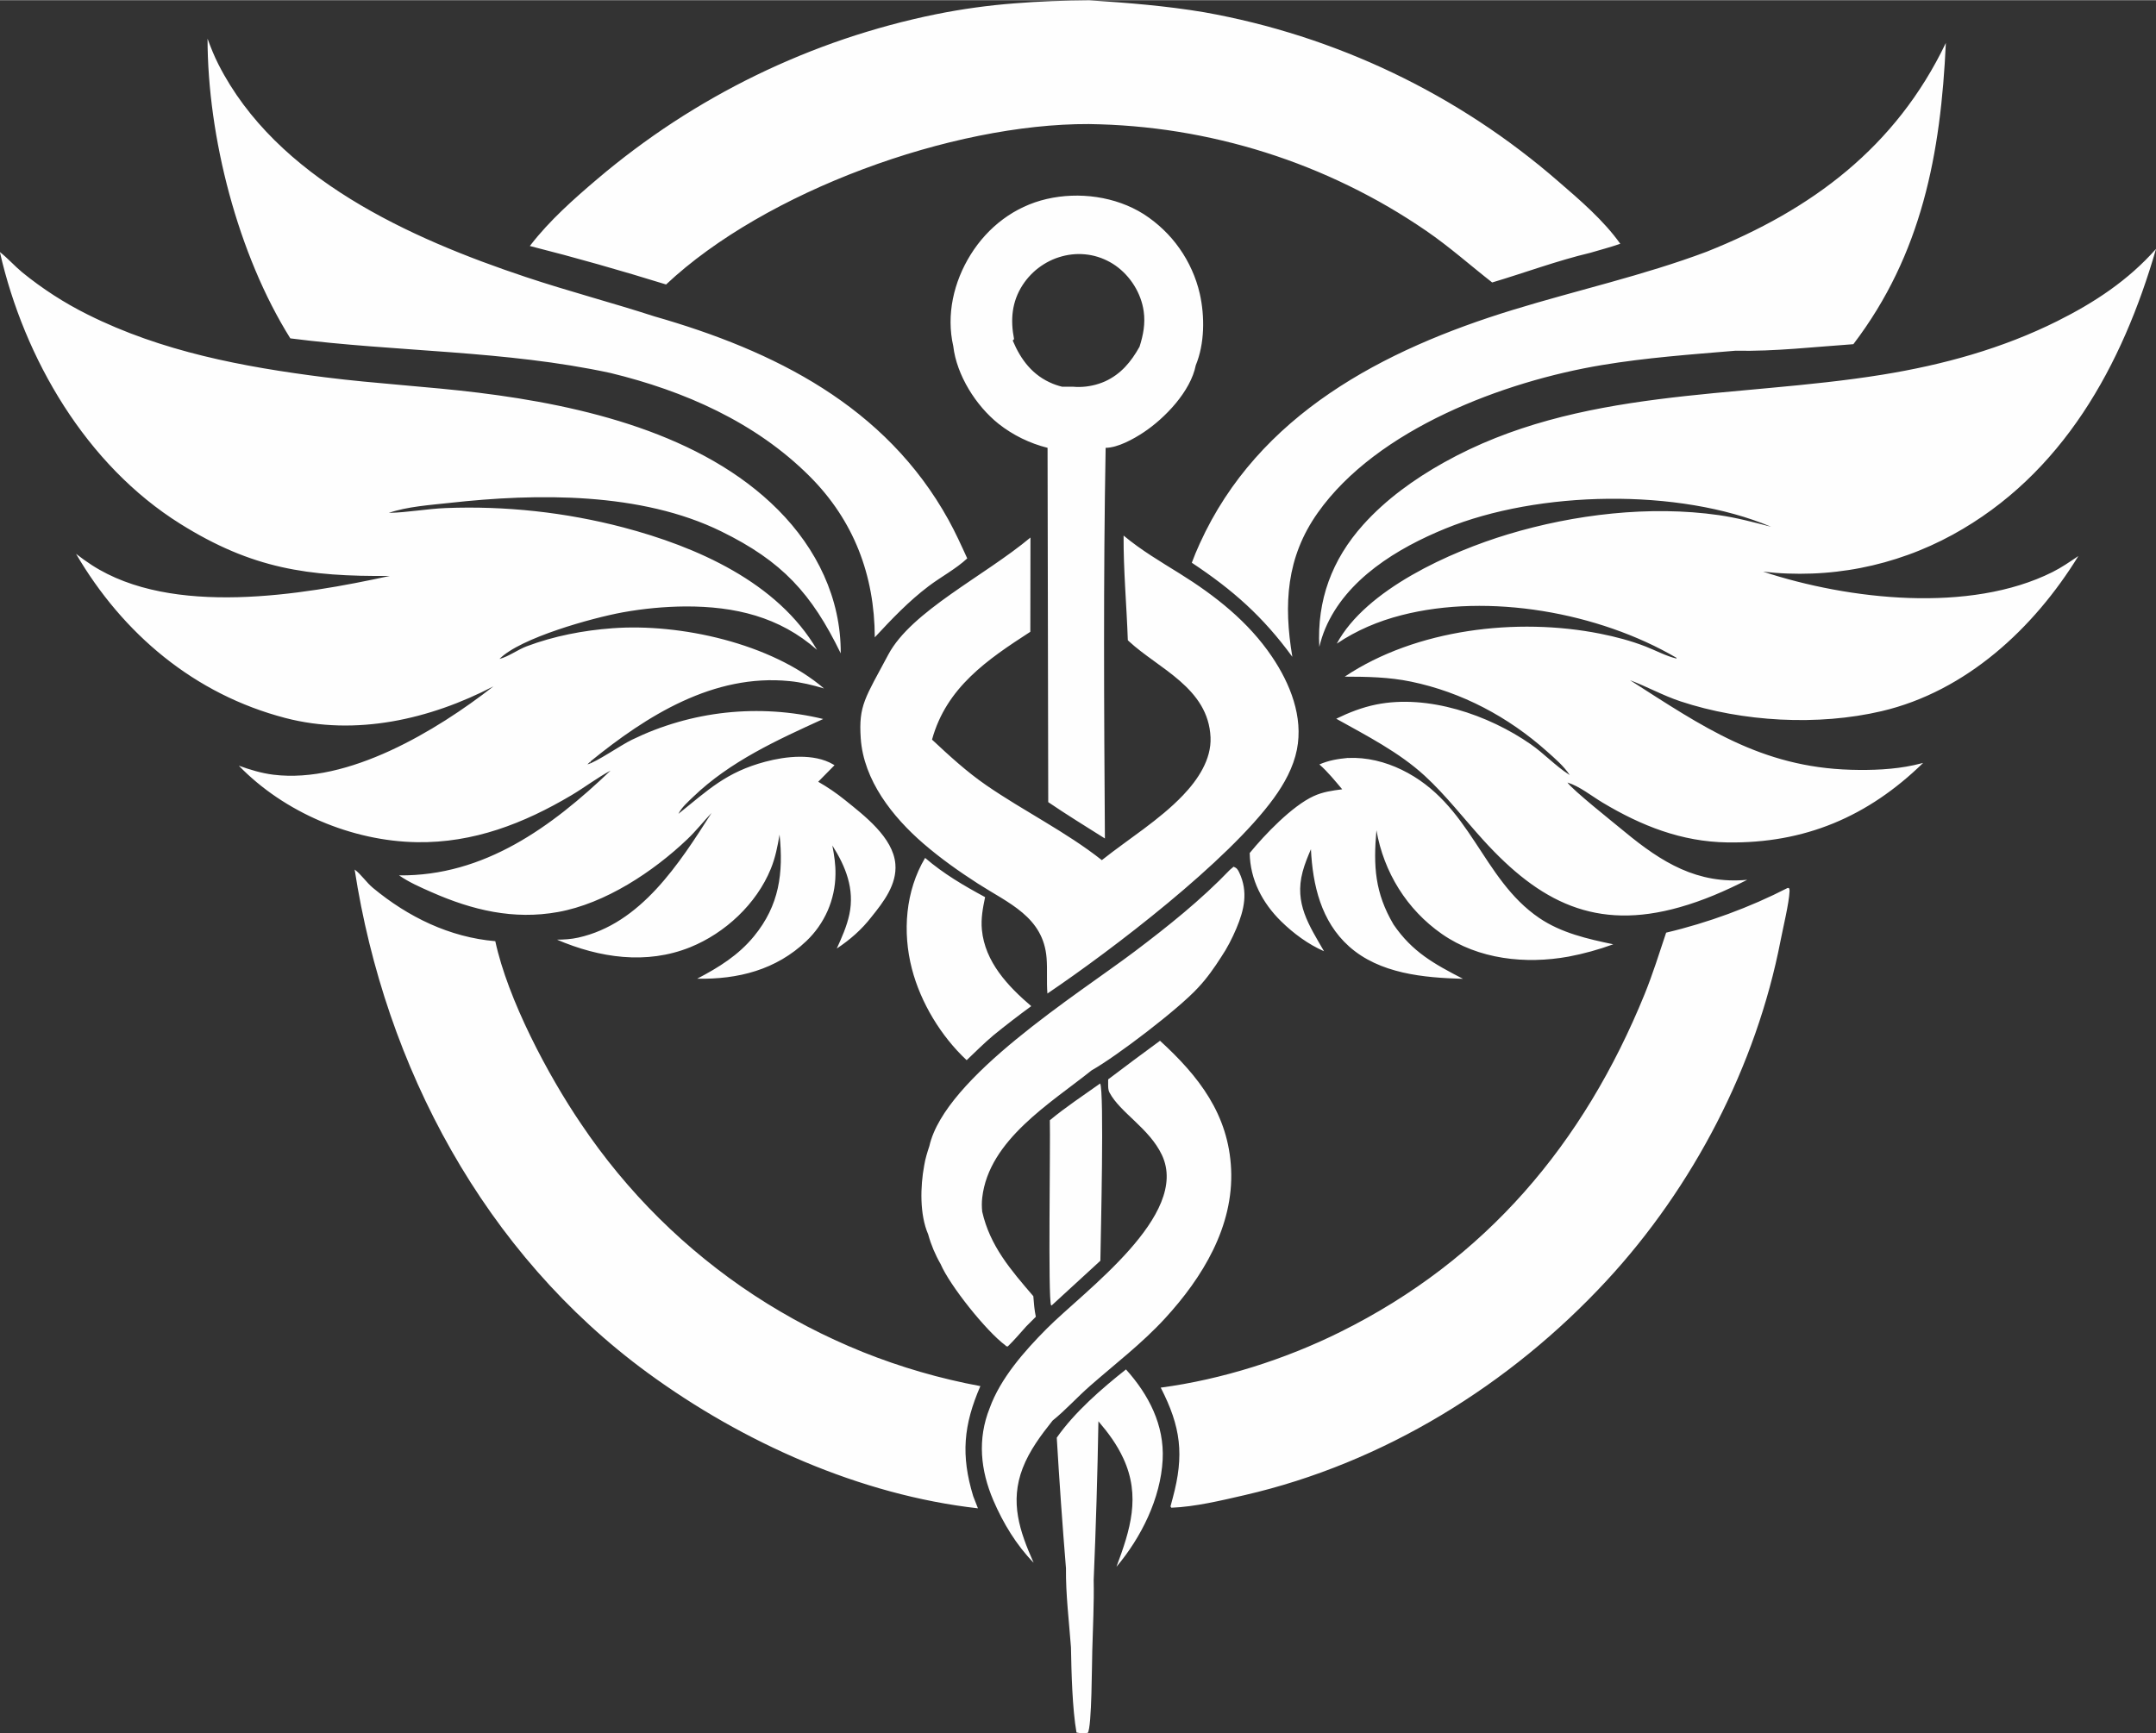<?xml version="1.0" encoding="UTF-8"?> <svg xmlns="http://www.w3.org/2000/svg" xmlns:xlink="http://www.w3.org/1999/xlink" xmlns:xodm="http://www.corel.com/coreldraw/odm/2003" xml:space="preserve" width="2.563in" height="2.061in" version="1.1" style="shape-rendering:geometricPrecision; text-rendering:geometricPrecision; image-rendering:optimizeQuality; fill-rule:evenodd; clip-rule:evenodd" viewBox="0 0 737.65 593.04"><rect x="0" y="0" width="737.65" height="593.04" fill="#333333" stroke="none"/> <defs> <style type="text/css"> .fil0 {fill:#FEFEFE} </style> </defs> <g id="Слой_x0020_1">  <path class="fil0" d="M376.4 370.74c1.44,2.5 0.2,52.4 0.08,60.65l-16.68 15.31 -0.19 -0.09c-1.08,-2.29 -0.19,-55.43 -0.42,-63.3 5.42,-4.51 11.45,-8.47 17.2,-12.57zm-376.4 -284.52c2.65,2.07 4.98,4.74 7.6,6.91 3.45,2.81 7.04,5.42 10.77,7.83 3.73,2.41 7.59,4.61 11.57,6.59 25.43,12.73 53.17,17.94 81.16,21.49 17.49,2.22 35.14,3.14 52.63,5.29 35.43,4.36 76.53,13.99 102.49,40.09 13.17,13.24 21.53,30.24 21.43,49.11 -9.98,-20.51 -20.01,-31.5 -40.9,-41.75 -27.47,-13.48 -62.96,-13.07 -92.77,-9.76 -6.78,0.75 -14.54,1.24 -20.97,3.44 6.5,-0.15 12.99,-1.39 19.51,-1.66 5.11,-0.2 10.21,-0.21 15.32,-0.03 5.11,0.18 10.2,0.55 15.28,1.1 5.08,0.55 10.13,1.29 15.16,2.22 5.03,0.93 10.01,2.03 14.95,3.33 24.96,6.57 52.81,18.72 66.31,41.91 -12.86,-11.36 -28.13,-14.9 -45,-14.86 -7.23,0.06 -14.4,0.74 -21.52,2.03 -10.39,1.9 -34.98,8.71 -42.13,15.94 3.1,-0.79 6.21,-3.16 9.32,-4.33 9.3,-3.51 19.35,-5.43 29.25,-6.17 23.24,-1.76 54.43,5.16 72.47,20.6 -3.9,-1.17 -7.76,-2.12 -11.82,-2.52 -25.95,-2.58 -48.79,11.79 -68.11,27.51l-0.01 0.72 0.15 -0.84 -1.16 1.11c2.96,-0.69 11.45,-6.61 15.24,-8.43 1.26,-0.61 2.53,-1.2 3.81,-1.76 1.28,-0.56 2.58,-1.09 3.88,-1.59 1.31,-0.5 2.62,-0.98 3.95,-1.42 1.33,-0.45 2.66,-0.86 4.01,-1.25 1.34,-0.39 2.7,-0.75 4.06,-1.08 1.36,-0.33 2.73,-0.63 4.1,-0.9 1.37,-0.27 2.75,-0.51 4.13,-0.72 1.38,-0.21 2.77,-0.39 4.16,-0.54 1.39,-0.15 2.78,-0.27 4.18,-0.36 1.4,-0.09 2.79,-0.15 4.19,-0.18 1.4,-0.03 2.8,-0.03 4.2,-0 1.4,0.03 2.8,0.09 4.19,0.18 1.4,0.09 2.79,0.21 4.18,0.36 1.39,0.15 2.78,0.33 4.16,0.54 1.38,0.21 2.76,0.45 4.14,0.72 1.37,0.27 2.74,0.57 4.1,0.9 -15.74,7.18 -31.94,14.53 -44.55,26.7 -1.7,1.64 -3.96,3.61 -4.99,5.76 10.29,-8.27 16.37,-14.27 29.69,-17.83 7.1,-1.9 16.65,-2.95 23.23,0.9l0.48 0.29 -5.58 5.66c3.26,1.86 6.24,3.9 9.17,6.26 6.6,5.32 16.46,12.8 17.23,21.88 0.59,6.98 -4.03,12.97 -8.15,18.08 -3.41,4.41 -7.29,7.78 -11.9,10.86 1.73,-3.79 3.43,-7.59 4.31,-11.69 1.84,-8.64 -1.24,-16.41 -5.82,-23.58 0.64,3.33 1.14,6.53 1.07,9.93 -0.01,0.53 -0.03,1.07 -0.06,1.6 -0.04,0.53 -0.08,1.06 -0.14,1.59 -0.06,0.53 -0.13,1.06 -0.22,1.58 -0.09,0.53 -0.19,1.05 -0.3,1.57 -0.11,0.52 -0.24,1.04 -0.38,1.55 -0.14,0.51 -0.29,1.02 -0.45,1.53 -0.17,0.51 -0.34,1.01 -0.53,1.51 -0.19,0.5 -0.39,0.99 -0.6,1.48 -0.21,0.49 -0.44,0.97 -0.68,1.44 -0.24,0.48 -0.49,0.95 -0.75,1.41 -0.26,0.46 -0.53,0.92 -0.82,1.37 -0.28,0.45 -0.58,0.89 -0.88,1.33 -0.31,0.44 -0.62,0.86 -0.95,1.28 -0.33,0.42 -0.67,0.83 -1.01,1.23 -0.35,0.4 -0.7,0.8 -1.07,1.18 -0.37,0.39 -0.74,0.76 -1.13,1.13 -10.37,9.89 -23.4,13.14 -37.35,12.88 7.39,-3.86 14.09,-8.01 19.44,-14.53 8.67,-10.57 10.11,-21.61 8.75,-34.79 -0.69,4.06 -1.44,7.92 -3.01,11.75 -4.89,11.98 -15.61,21.96 -27.52,26.78 -15.02,6.08 -31.09,3.65 -45.62,-2.57 2.43,-0.01 4.84,-0.16 7.22,-0.69 21.51,-4.74 34.62,-25.4 45.67,-42.68 -2.82,2.96 -5.3,6.15 -8.28,8.98 -11.71,11.16 -28.11,22.02 -44.26,24.93 -15.23,2.75 -29.32,-0.65 -43.21,-6.77 -3.8,-1.67 -7.76,-3.4 -11.17,-5.77 29.15,0.3 52.19,-16.58 72.36,-35.86 -4.61,2.48 -8.87,5.75 -13.38,8.43 -16.36,9.7 -33.54,16.36 -52.81,16.07 -22.26,-0.33 -45.5,-10.18 -61,-26.18 3.93,1.41 7.7,2.57 11.86,3.09 25.56,3.16 55.64,-14.94 75.25,-30.23 -21.68,11.27 -47.05,17.11 -71.18,10.82 -31.1,-8.11 -55.58,-28.75 -71.62,-56.18 1.74,1.36 3.54,2.65 5.39,3.85 27.5,17.78 71.8,10.28 101.98,3.71 -28.07,0.26 -47.17,-2.47 -71.71,-17.83 -32.15,-20.11 -53.37,-56.43 -61.7,-92.93zm737.65 -1.07c-11.52,39.87 -31.96,77.17 -69.58,97.78 -1.23,0.67 -2.47,1.32 -3.72,1.94 -1.25,0.62 -2.52,1.22 -3.79,1.8 -1.27,0.57 -2.56,1.12 -3.86,1.65 -1.3,0.53 -2.6,1.03 -3.92,1.5 -1.32,0.48 -2.64,0.92 -3.97,1.35 -1.33,0.42 -2.67,0.82 -4.02,1.2 -1.35,0.37 -2.7,0.72 -4.06,1.04 -1.36,0.32 -2.73,0.61 -4.1,0.88 -1.37,0.27 -2.75,0.51 -4.13,0.72 -1.38,0.21 -2.77,0.4 -4.16,0.56 -1.39,0.16 -2.78,0.3 -4.18,0.4 -1.39,0.11 -2.79,0.19 -4.19,0.24 -1.4,0.05 -2.8,0.08 -4.19,0.08 -1.4,0 -2.8,-0.03 -4.19,-0.08 -1.4,-0.05 -2.79,-0.13 -4.19,-0.24 -1.39,-0.11 -2.79,-0.24 -4.17,-0.4 29.36,9.65 70.67,14.31 98.98,0.15 3.15,-1.57 5.97,-3.55 8.88,-5.5 -15.21,24.73 -38.4,46.31 -67.32,53.09 -21.74,5.1 -47.56,3.68 -68.79,-3.35 -5.98,-1.98 -11.43,-5.04 -17.28,-7.24 24.72,15.81 44.69,29.76 75.6,30.65 7.07,0.2 14.62,-0.07 21.54,-1.59 1.05,-0.23 2.09,-0.48 3.13,-0.75 -18.87,18.39 -40.51,27.6 -66.98,27.2 -15.67,-0.23 -29.37,-5.66 -42.69,-13.63 -3.74,-2.24 -7.86,-5.59 -12.01,-6.87 1.57,2.43 15.86,13.78 19.5,16.8 12.76,10.56 24.96,18.08 42,16.5 -7.52,3.81 -14.99,7.08 -23.12,9.38 -28.69,8.13 -47.87,-1.75 -67.13,-22.92 -6.61,-7.27 -12.87,-15.43 -20.1,-22.07 -8.73,-8.03 -19.98,-13.78 -30.27,-19.52 4.38,-2.13 8.85,-3.88 13.63,-4.85 17.71,-3.59 38.43,3.51 52.92,13.59 4.53,3.15 8.39,7.34 13.03,10.33 0.1,0.06 0.2,0.13 0.3,0.19 -2.01,-3.07 -5.06,-5.65 -7.79,-8.09 -13.22,-11.8 -29.09,-20.26 -46.51,-23.87 -7.54,-1.56 -15.01,-1.69 -22.67,-1.7 24.37,-16.3 58.99,-20.35 87.41,-14.7 5.28,1.05 10.56,2.44 15.58,4.4 3.4,1.33 7,3.28 10.54,4.11l-0.05 -0.27c-26.58,-15.56 -64.21,-22.25 -94.04,-14.58 -7.98,2.05 -15.32,5.15 -22.16,9.74 9.99,-18.56 38.87,-31.46 58.56,-37.41 22.67,-6.85 48.62,-9.94 72.14,-6.57 6.07,0.87 11.95,2.45 17.88,3.98 -31.71,-13.32 -79.53,-12.41 -111.42,0.62 -16.33,6.67 -33.96,17.27 -41.12,34.27 -0.86,2.04 -1.49,4.08 -2.02,6.23 -0.82,-15.94 4.29,-29.85 15,-41.79 7.77,-8.67 17.47,-15.63 27.59,-21.3 46.15,-25.83 99.49,-21.89 150,-30.06 20.77,-3.36 41.04,-8.92 59.92,-18.35 12.73,-6.36 24.23,-13.94 33.73,-24.67zm-616.32 212.35c2.31,1.73 4.02,4.43 6.28,6.3 12.03,9.96 26.19,16.89 41.85,18.23 4.27,19.85 17.96,45.78 29.36,62.53 0.97,1.45 1.97,2.89 2.98,4.32 1.01,1.43 2.04,2.84 3.08,4.24 1.05,1.4 2.11,2.79 3.19,4.17 1.08,1.37 2.18,2.74 3.29,4.08 1.11,1.35 2.24,2.68 3.39,4 1.15,1.32 2.31,2.63 3.49,3.92 1.18,1.29 2.37,2.57 3.59,3.83 1.21,1.26 2.44,2.51 3.68,3.74 1.24,1.23 2.5,2.44 3.77,3.64 1.27,1.2 2.56,2.38 3.86,3.55 1.3,1.17 2.62,2.32 3.95,3.45 1.33,1.13 2.68,2.25 4.03,3.35 1.36,1.1 2.73,2.18 4.12,3.25 1.38,1.07 2.78,2.12 4.19,3.15 1.41,1.03 2.83,2.05 4.27,3.04 1.44,1 2.89,1.97 4.35,2.93 1.46,0.96 2.93,1.9 4.42,2.82 1.48,0.92 2.98,1.83 4.49,2.71 1.51,0.89 3.03,1.75 4.55,2.6 1.53,0.85 3.07,1.68 4.62,2.49 1.55,0.81 3.11,1.6 4.68,2.37 1.57,0.77 3.15,1.52 4.74,2.25 1.59,0.73 3.18,1.44 4.79,2.14 1.61,0.69 3.22,1.36 4.84,2.02 1.62,0.65 3.25,1.28 4.89,1.89 1.64,0.61 3.28,1.2 4.94,1.77 1.65,0.57 3.31,1.12 4.98,1.65 1.67,0.53 3.34,1.04 5.02,1.52 1.68,0.49 3.36,0.95 5.05,1.4 1.69,0.45 3.39,0.87 5.09,1.27 1.7,0.4 3.41,0.79 5.12,1.15 1.71,0.36 3.43,0.7 5.15,1.02 -5.79,13.36 -6.7,23.69 -2.45,37.66l1.62 4.16c-40.32,-4.55 -80.53,-22.58 -113.05,-46.4 -55.76,-40.85 -89.79,-104.59 -100.2,-172.2zm490.36 6.28l0.44 0.14c0.1,0.37 0.17,0.53 0.15,0.97 -0.17,4.13 -2.22,12.48 -3.08,16.94 -8.32,42.91 -29.92,84.41 -59.57,116.43 -32.99,35.63 -76.28,62.4 -123.8,73.34 -7.95,1.83 -16.93,4 -25.07,4.31l-0.29 -0.44 0.78 -2.92c3.97,-14.72 2.78,-24.3 -4.12,-37.74 20.91,-2.78 42.56,-9.67 61.44,-19.05 49.88,-24.75 83.28,-64.43 104.1,-115.56 2.8,-6.88 5.02,-14.05 7.38,-21.09 3.61,-0.85 7.19,-1.82 10.74,-2.89 3.55,-1.07 7.07,-2.25 10.55,-3.53 3.48,-1.28 6.92,-2.67 10.32,-4.15 3.4,-1.49 6.75,-3.08 10.05,-4.77zm-239.15 -303.76c13.29,0.88 26.39,1.9 39.54,4.12 2.79,0.5 5.57,1.04 8.34,1.63 2.77,0.59 5.53,1.22 8.28,1.91 2.75,0.68 5.48,1.41 8.21,2.19 2.72,0.78 5.43,1.6 8.13,2.46 2.7,0.87 5.38,1.78 8.04,2.74 2.66,0.96 5.31,1.96 7.94,3 2.63,1.05 5.24,2.14 7.84,3.27 2.59,1.13 5.17,2.31 7.72,3.53 2.55,1.22 5.09,2.49 7.6,3.79 2.51,1.31 5,2.66 7.47,4.05 2.47,1.39 4.91,2.82 7.33,4.3 2.42,1.47 4.81,2.99 7.18,4.54 2.37,1.55 4.71,3.15 7.02,4.78 2.31,1.63 4.6,3.31 6.85,5.02 2.26,1.71 4.48,3.46 6.68,5.24 2.2,1.79 4.36,3.61 6.5,5.47 7.42,6.4 15.45,13.29 21.15,21.3 -3.37,1.18 -6.88,2.08 -10.3,3.1 -11.24,2.66 -22.44,6.84 -33.53,10.14 -7.54,-5.89 -14.62,-12.22 -22.53,-17.64 -2.11,-1.45 -4.25,-2.86 -6.41,-4.23 -2.16,-1.37 -4.35,-2.7 -6.56,-3.99 -2.21,-1.29 -4.45,-2.54 -6.71,-3.74 -2.26,-1.21 -4.54,-2.37 -6.84,-3.49 -2.3,-1.12 -4.62,-2.2 -6.96,-3.24 -2.34,-1.04 -4.7,-2.03 -7.08,-2.98 -2.38,-0.95 -4.77,-1.86 -7.18,-2.72 -2.41,-0.86 -4.84,-1.68 -7.28,-2.45 -2.44,-0.77 -4.89,-1.5 -7.36,-2.18 -2.47,-0.68 -4.95,-1.32 -7.44,-1.91 -2.49,-0.59 -4.99,-1.14 -7.5,-1.64 -2.51,-0.5 -5.03,-0.95 -7.56,-1.36 -2.53,-0.41 -5.06,-0.77 -7.6,-1.08 -2.54,-0.31 -5.09,-0.58 -7.64,-0.8 -2.55,-0.22 -5.11,-0.39 -7.66,-0.52 -2.56,-0.12 -5.12,-0.2 -7.68,-0.24 -46.9,-0.19 -110.71,23 -144.65,54.9 -15.48,-4.79 -30.9,-9.19 -46.61,-13.17l0.33 -0.43c6.46,-8.33 14.67,-15.63 22.68,-22.43 2.07,-1.76 4.16,-3.49 6.29,-5.18 2.12,-1.7 4.27,-3.35 6.45,-4.98 2.18,-1.63 4.38,-3.22 6.6,-4.78 2.22,-1.56 4.47,-3.08 6.75,-4.57 2.27,-1.49 4.57,-2.94 6.89,-4.35 2.32,-1.41 4.66,-2.79 7.02,-4.13 2.36,-1.34 4.75,-2.64 7.15,-3.91 2.4,-1.27 4.83,-2.49 7.27,-3.68 2.44,-1.19 4.9,-2.34 7.38,-3.45 2.48,-1.11 4.97,-2.18 7.49,-3.22 2.51,-1.03 5.04,-2.03 7.58,-2.98 2.54,-0.95 5.1,-1.87 7.67,-2.74 2.57,-0.87 5.16,-1.7 7.76,-2.49 2.6,-0.79 5.21,-1.54 7.83,-2.25 2.62,-0.71 5.26,-1.38 7.9,-2 2.64,-0.63 5.29,-1.21 7.96,-1.75 8.87,-1.79 17.82,-3.03 26.85,-3.72 8.48,-0.69 16.94,-0.99 25.44,-1.05zm11.9 183.21c6.09,5.07 12.5,8.82 19.18,12.98 12.14,7.56 23.5,16.49 31.57,28.46 6.22,9.21 10.77,20.56 8.53,31.8 -1.21,6.08 -4.32,11.7 -7.94,16.67 -15.68,21.58 -55.16,51.76 -77.42,66.8 -0.33,-4.02 0.03,-8.08 -0.28,-12.11 -1.09,-14.14 -13.06,-18.79 -23.49,-25.5 -6.49,-4.18 -12.84,-8.68 -18.68,-13.73 -10.51,-9.1 -20.44,-21.61 -21.42,-36 -0.77,-11.29 1.52,-13.81 9.44,-28.67 7.92,-14.85 32.85,-26.85 48.63,-40.04l-0.05 32.26c-14.69,9.51 -28.71,19.02 -33.63,36.9 5.93,5.54 11.84,10.98 18.54,15.6 12.92,8.91 27.2,15.89 39.56,25.64 9.22,-7.32 19.65,-13.69 27.8,-22.23 5.02,-5.27 9.71,-12.19 9.39,-19.78 -0.73,-16.95 -17.87,-23.53 -27.92,-32.88 -0.13,-0.12 -0.25,-0.24 -0.38,-0.37 -0.41,-11.97 -1.51,-23.79 -1.45,-35.8zm209.42 -63.28c-15.3,1.29 -30.57,2.38 -45.74,4.91 -33.54,5.58 -76.96,21.83 -97.26,50.55 -10.8,15.27 -11.71,31.33 -8.7,49.3 -10.07,-13.79 -20.31,-22.85 -34.4,-32.2 0.83,-2.22 1.73,-4.4 2.72,-6.55 20.05,-44.19 62.91,-66.41 107.1,-79.97 21.99,-6.75 44.75,-11.8 66.3,-19.9 35.98,-14.31 64.78,-35.8 81.87,-71.47 -1.73,37.84 -8.2,72.31 -31.64,103.1 -13.26,0.92 -26.97,2.52 -40.25,2.24zm-247.37 -3.48c2.79,6.63 6.84,11.99 13.73,14.79 0.34,0.14 0.69,0.27 1.04,0.39 0.35,0.12 0.7,0.23 1.06,0.34 0.36,0.1 0.72,0.2 1.08,0.29l0.02 0 0.02 0 0.02 0 0.02 0 0 0 0.02 0 0.02 0 0.02 0 0.02 0 0 0 0.02 0 0.02 0 0.02 0 0.02 0 0.02 0 0 0 0.02 0 0 0 0.02 0 0 0 0.02 0 0.02 0 0.02 0 0.02 0 0.02 0 0.02 0 0.02 0 0.02 0 0 0 0.02 0 0 0 0.02 0 0 0 0.02 0 0 0 0.02 0 0.02 0 0.02 0 0.02 0 0 0 0.02 0 0 0 0.02 0 0.02 0 0.02 0 0 0 0.02 0 0.02 0 0.02 0 0 0 0.02 0 0.02 0 0.02 0 0 0 0.02 0 0.02 0 0 0 0.02 0 0.02 0 0 0 0.02 0 0.02 0 0 0 0.02 0 0.02 0 0.02 0 0.02 0 0.02 0 0.02 0 0.02 0 0.02 0 0.02 0 0.02 0 0.02 0 0.02 0 0.02 0 0.02 0 0.02 0 0.02 0 0.02 0 0.02 0 0.02 0 0.02 0 0.02 0 0.02 0 0.02 0 0.02 0 0.02 0 0.02 0 0.02 0 0 0 0.02 0 0 0 0.02 0 0.02 0 0.02 0 0.02 0 0 0 0.02 0 0.02 0 0.02 0 0 0 0.02 0 0 0 0.02 0 0.02 0 0 0 0.02 0 0 0 0.02 0 0.02 0 0 0 0.02 0 0.02 0 0 0 0.02 0 0.02 0 0 0 0.02 0 0.02 0 0 0 0.02 0 0.02 0 0 0 0.02 0 0.02 0 0.02 0 0 0 0.02 0 0.02 0 0.02 0 0 0 0.02 0 0.02 0 0.02 0 0.02 0 0 0 0.02 0 0.02 0 0.02 0 0.02 0 0.02 0 0.02 0 0.02 0 0 0 0.02 0 0 0 0.02 0 0.02 0 0.02 0 0.02 0 0.02 0 0 0 0.02 0 0.02 0 0.02 0 0.02 0 0.02 0 0.02 0 0.02 0 0.02 0 0.02 0 0.02 0 0.02 0 0.02 0 0.02 0 0.02 0 0.02 0 0 0 0.02 0 0.02 0 0.02 0 0 0 0.02 0 0.02 0 0.02 0 0 0 0.02 0 0.02 0 0.02 0 0 0 0.02 0 0.02 0 0.02 0 0 0 0.02 0 0.02 0 0 0 0.02 0 0 0 0.02 0 0.02 0 0 0 0.02 0 0.02 0 0.02 0 0 0 0.02 0 0.02 0 0 0 0.02 0 0.02 0 0.02 0 0 0 0.02 0 0.02 0 0 0 0.02 0 0.02 0 0.02 0 0 0 0.02 0 0.02 0 0 0 0.02 0 0.02 0 0.02 0 0.02 0 0.02 0 0 0 0.02 0 0.02 0 0 0 0.02 0 0.02 0 0.02 0 0.02 0 0.02 0 0.02 0 0.02 0 0.02 0 0.02 0 0.02 0 0.02 0 0 0 0.02 0 0.02 0 0.02 0 0.02 0 0.02 0 0.02 0 0.02 0 0.02 0 0.02 0c0.37,0.03 0.74,0.05 1.11,0.07 0.37,0.01 0.74,0.02 1.11,0.01 0.37,-0.01 0.74,-0.02 1.11,-0.05 0.37,-0.02 0.74,-0.06 1.11,-0.1 0.37,-0.04 0.74,-0.1 1.1,-0.16 0.37,-0.06 0.73,-0.13 1.09,-0.21 0.36,-0.08 0.72,-0.17 1.08,-0.26 0.36,-0.1 0.71,-0.21 1.07,-0.32 0.35,-0.12 0.7,-0.24 1.05,-0.37 0.35,-0.13 0.69,-0.28 1.03,-0.42 5.49,-2.49 9,-6.75 11.86,-11.89 1.28,-4.02 2.02,-7.92 1.42,-12.14 -0.89,-6.22 -4.53,-12.01 -9.65,-15.63 -0.31,-0.22 -0.62,-0.42 -0.94,-0.62 -0.32,-0.2 -0.64,-0.39 -0.97,-0.57 -0.33,-0.18 -0.66,-0.36 -1,-0.52 -0.34,-0.16 -0.68,-0.32 -1.02,-0.47 -0.34,-0.15 -0.69,-0.29 -1.04,-0.42 -0.35,-0.13 -0.71,-0.25 -1.07,-0.36 -0.36,-0.11 -0.72,-0.21 -1.08,-0.31 -0.36,-0.09 -0.73,-0.18 -1.1,-0.25 -0.37,-0.07 -0.74,-0.14 -1.11,-0.19 -0.37,-0.05 -0.74,-0.1 -1.12,-0.13 -0.37,-0.04 -0.75,-0.06 -1.12,-0.08 -0.37,-0.02 -0.75,-0.02 -1.12,-0.02 -0.38,0 -0.75,0.02 -1.13,0.04 -0.37,0.02 -0.75,0.05 -1.12,0.1 -0.37,0.04 -0.74,0.09 -1.11,0.15 -0.37,0.06 -0.74,0.13 -1.1,0.21 -0.37,0.08 -0.74,0.17 -1.11,0.27 -0.37,0.1 -0.73,0.21 -1.09,0.32 -0.36,0.12 -0.72,0.24 -1.08,0.37 -0.36,0.13 -0.71,0.28 -1.06,0.43 -0.35,0.15 -0.69,0.31 -1.03,0.48 -0.34,0.17 -0.68,0.34 -1.01,0.53 -0.33,0.18 -0.66,0.38 -0.98,0.58 -0.32,0.2 -0.64,0.41 -0.95,0.62 -0.31,0.22 -0.62,0.44 -0.92,0.67 -0.3,0.23 -0.6,0.47 -0.89,0.71 -0.29,0.24 -0.58,0.5 -0.85,0.76 -0.28,0.26 -0.55,0.52 -0.81,0.8 -0.27,0.27 -0.52,0.55 -0.78,0.84 -0.25,0.28 -0.5,0.57 -0.73,0.87 -0.24,0.3 -0.47,0.6 -0.69,0.91 -0.22,0.31 -0.44,0.62 -0.64,0.94 -3.73,5.74 -4.22,11.97 -2.93,18.51zm62.63 8.46c-1.75,8.93 -10.54,18.11 -17.85,22.96 -3.4,2.26 -8.83,5.28 -12.99,5.3 -0.81,44.5 -0.55,89.17 -0.25,133.69 -6.49,-4.1 -13.05,-8.12 -19.39,-12.44l-0.23 -121.25c-1.52,-0.38 -3.02,-0.84 -4.49,-1.38 -1.47,-0.54 -2.91,-1.15 -4.32,-1.84 -1.41,-0.69 -2.78,-1.45 -4.11,-2.29 -1.33,-0.83 -2.61,-1.74 -3.84,-2.71 -7.73,-6.16 -14.35,-16.64 -15.5,-26.58 -2.46,-10.75 0.15,-22 5.92,-31.28 5.92,-9.53 15.05,-16.54 26.04,-19.08 11.02,-2.55 23.56,-0.9 33.18,5.17 0.6,0.39 1.19,0.78 1.77,1.2 0.58,0.41 1.15,0.84 1.71,1.28 0.56,0.44 1.11,0.9 1.64,1.36 0.54,0.47 1.06,0.95 1.58,1.44 0.51,0.49 1.02,1 1.51,1.51 0.49,0.52 0.97,1.04 1.43,1.58 0.46,0.54 0.92,1.09 1.35,1.65 0.44,0.56 0.86,1.13 1.27,1.72 0.41,0.58 0.81,1.17 1.19,1.77 0.38,0.6 0.75,1.21 1.1,1.83 0.35,0.62 0.69,1.25 1.01,1.88 0.32,0.64 0.63,1.28 0.92,1.93 0.29,0.65 0.57,1.31 0.83,1.97 0.26,0.66 0.5,1.33 0.73,2.01 0.23,0.68 0.44,1.36 0.63,2.04 0.19,0.69 0.37,1.37 0.53,2.07 1.74,7.72 1.69,17.11 -1.37,24.49zm52.07 134.4c6.34,-0.31 12.74,1.29 18.41,4.05 23.75,11.57 27.26,37.25 47.02,50.7 7.52,5.12 16.56,7.18 25.34,9.01 -4.98,1.82 -10.08,3.23 -15.3,4.22 -14.71,2.66 -30.83,0.96 -43.32,-7.74 -12.04,-8.38 -19.89,-21.16 -22.41,-35.5 -1.08,12.31 -0.54,21.38 5.85,32.25 6.44,9.42 13.88,13.48 23.76,18.59 -13.45,-0.38 -28.54,-1.73 -39.02,-11.13 -9.52,-8.54 -12.4,-20.95 -13,-33.23 -1.08,2.53 -2.13,5.05 -2.84,7.72 -2.89,10.84 2.16,18.25 7.32,27.2 -5.44,-2.39 -10.42,-6.07 -14.66,-10.22 -6.41,-6.28 -10.63,-14.29 -10.77,-23.39 5.14,-6.3 14.5,-16.08 21.84,-19.46 3.21,-1.48 6.35,-1.9 9.81,-2.35 -2.49,-2.94 -4.91,-5.96 -7.81,-8.51 3.23,-1.4 6.3,-1.9 9.76,-2.23zm-40.31 38.21l1.18 -1c1.09,0.42 1.46,0.97 1.95,2.03 3.08,6.57 1.7,12.7 -0.99,19.07 -1.43,3.38 -3.14,6.74 -5.2,9.79 -2.37,3.71 -4.89,7.3 -7.91,10.51 -6.68,7.32 -28.11,23.64 -36.41,28.28 -14.03,11.24 -35.17,23.82 -37.44,43.57 -0.19,1.62 -0.17,3.17 -0.01,4.8 2.68,11.8 9.81,19.96 17.49,28.92 0.19,2.37 0.36,4.72 0.86,7.05l-3.23 3.23c-2.09,2.33 -4.14,4.76 -6.38,6.94l-0.64 -0.14 -0.11 -0.21c-6.58,-4.83 -19.12,-20.58 -22.22,-27.86 -0.92,-1.59 -1.73,-3.24 -2.45,-4.94 -0.71,-1.7 -1.31,-3.43 -1.8,-5.21 -2.96,-6.82 -2.7,-16.41 -1.37,-23.56 0.37,-2.33 1.04,-4.45 1.78,-6.69 5.34,-23.56 50.73,-51.86 70.2,-66.55 11.42,-8.62 22.79,-17.7 32.7,-28.05zm-24.01 58.55c13.31,12.17 23.45,25.2 24.34,43.91 0.93,19.63 -9.78,37.15 -22.65,51.15 -7.9,8.59 -16.93,15.45 -25.65,23.1 -4.34,3.8 -8.31,8.24 -12.78,11.84 -3.99,5.02 -7.91,10.25 -10.23,16.28 -4.47,11.6 -1.05,21.6 3.74,32.36 -5.9,-6.04 -10.45,-13.58 -13.77,-21.32 -4.42,-10.33 -5.49,-20.99 -1.28,-31.55 3.67,-10.23 11.96,-19.61 19.54,-27.23 12.82,-12.91 49.16,-38.84 39.4,-59.45 -4.34,-9.17 -14.26,-14.44 -17.93,-21.35 -0.5,-0.94 -0.45,-2 -0.46,-3.04 0,-0.29 -0.01,-0.58 -0,-0.87 0,-0.2 0.01,-0.4 0.01,-0.6 5.87,-4.45 11.78,-8.86 17.73,-13.21zm-11.62 112.5c7.76,8.62 13.16,19.02 12.54,30.89 -0.69,13.27 -7.35,26.62 -15.81,36.65 4.74,-12.68 8.36,-24.13 2.35,-37.12 -2.19,-4.74 -5.14,-8.73 -8.52,-12.68 -0.31,18.11 -0.85,36.21 -1.62,54.31 0.17,8.05 -0.28,16.15 -0.48,24.2 -0.14,3.44 -0.12,26.42 -1.55,28.12 -1.38,0.12 -2.5,0.19 -3.85,-0.12 -1.43,-8.09 -1.74,-20.71 -1.89,-29.15 -0.66,-8.92 -1.81,-18.13 -1.71,-27.06 -1.22,-14.88 -2.27,-29.78 -3.15,-44.69 6.1,-8.74 15.33,-16.75 23.69,-23.37zm-161.41 -360.4c41.1,11.76 79.17,30.74 100.68,69.66 2.36,4.27 4.39,8.75 6.41,13.18 -3.95,3.67 -8.97,6.29 -13.27,9.55 -6.77,5.12 -12.6,11.26 -18.36,17.46 -0.07,-21.21 -7.16,-39.96 -22.26,-55.08 -18.54,-18.56 -42.98,-29.27 -68.16,-35.38 -36.12,-7.8 -73.03,-7.16 -109.55,-11.85 -17.94,-28.67 -28.28,-68.9 -28.32,-102.57 1.09,2.99 2.26,5.91 3.7,8.75 19.82,39.1 65.66,59.63 105.14,72.81 14.55,4.86 29.41,8.74 44,13.47zm92.69 185.35c6.33,5.44 13.21,9.47 20.51,13.41 -0.78,3.76 -1.46,7.28 -1.1,11.15 1.05,11.02 8.88,19.32 16.89,26.16 -4.43,3.23 -8.77,6.58 -13.02,10.04 -3.15,2.66 -6.09,5.61 -9.08,8.45 -8.77,-8.19 -15.73,-19.67 -18.74,-31.29 -3.26,-12.59 -2.21,-26.63 4.52,-37.92z"></path> </g> </svg> 
